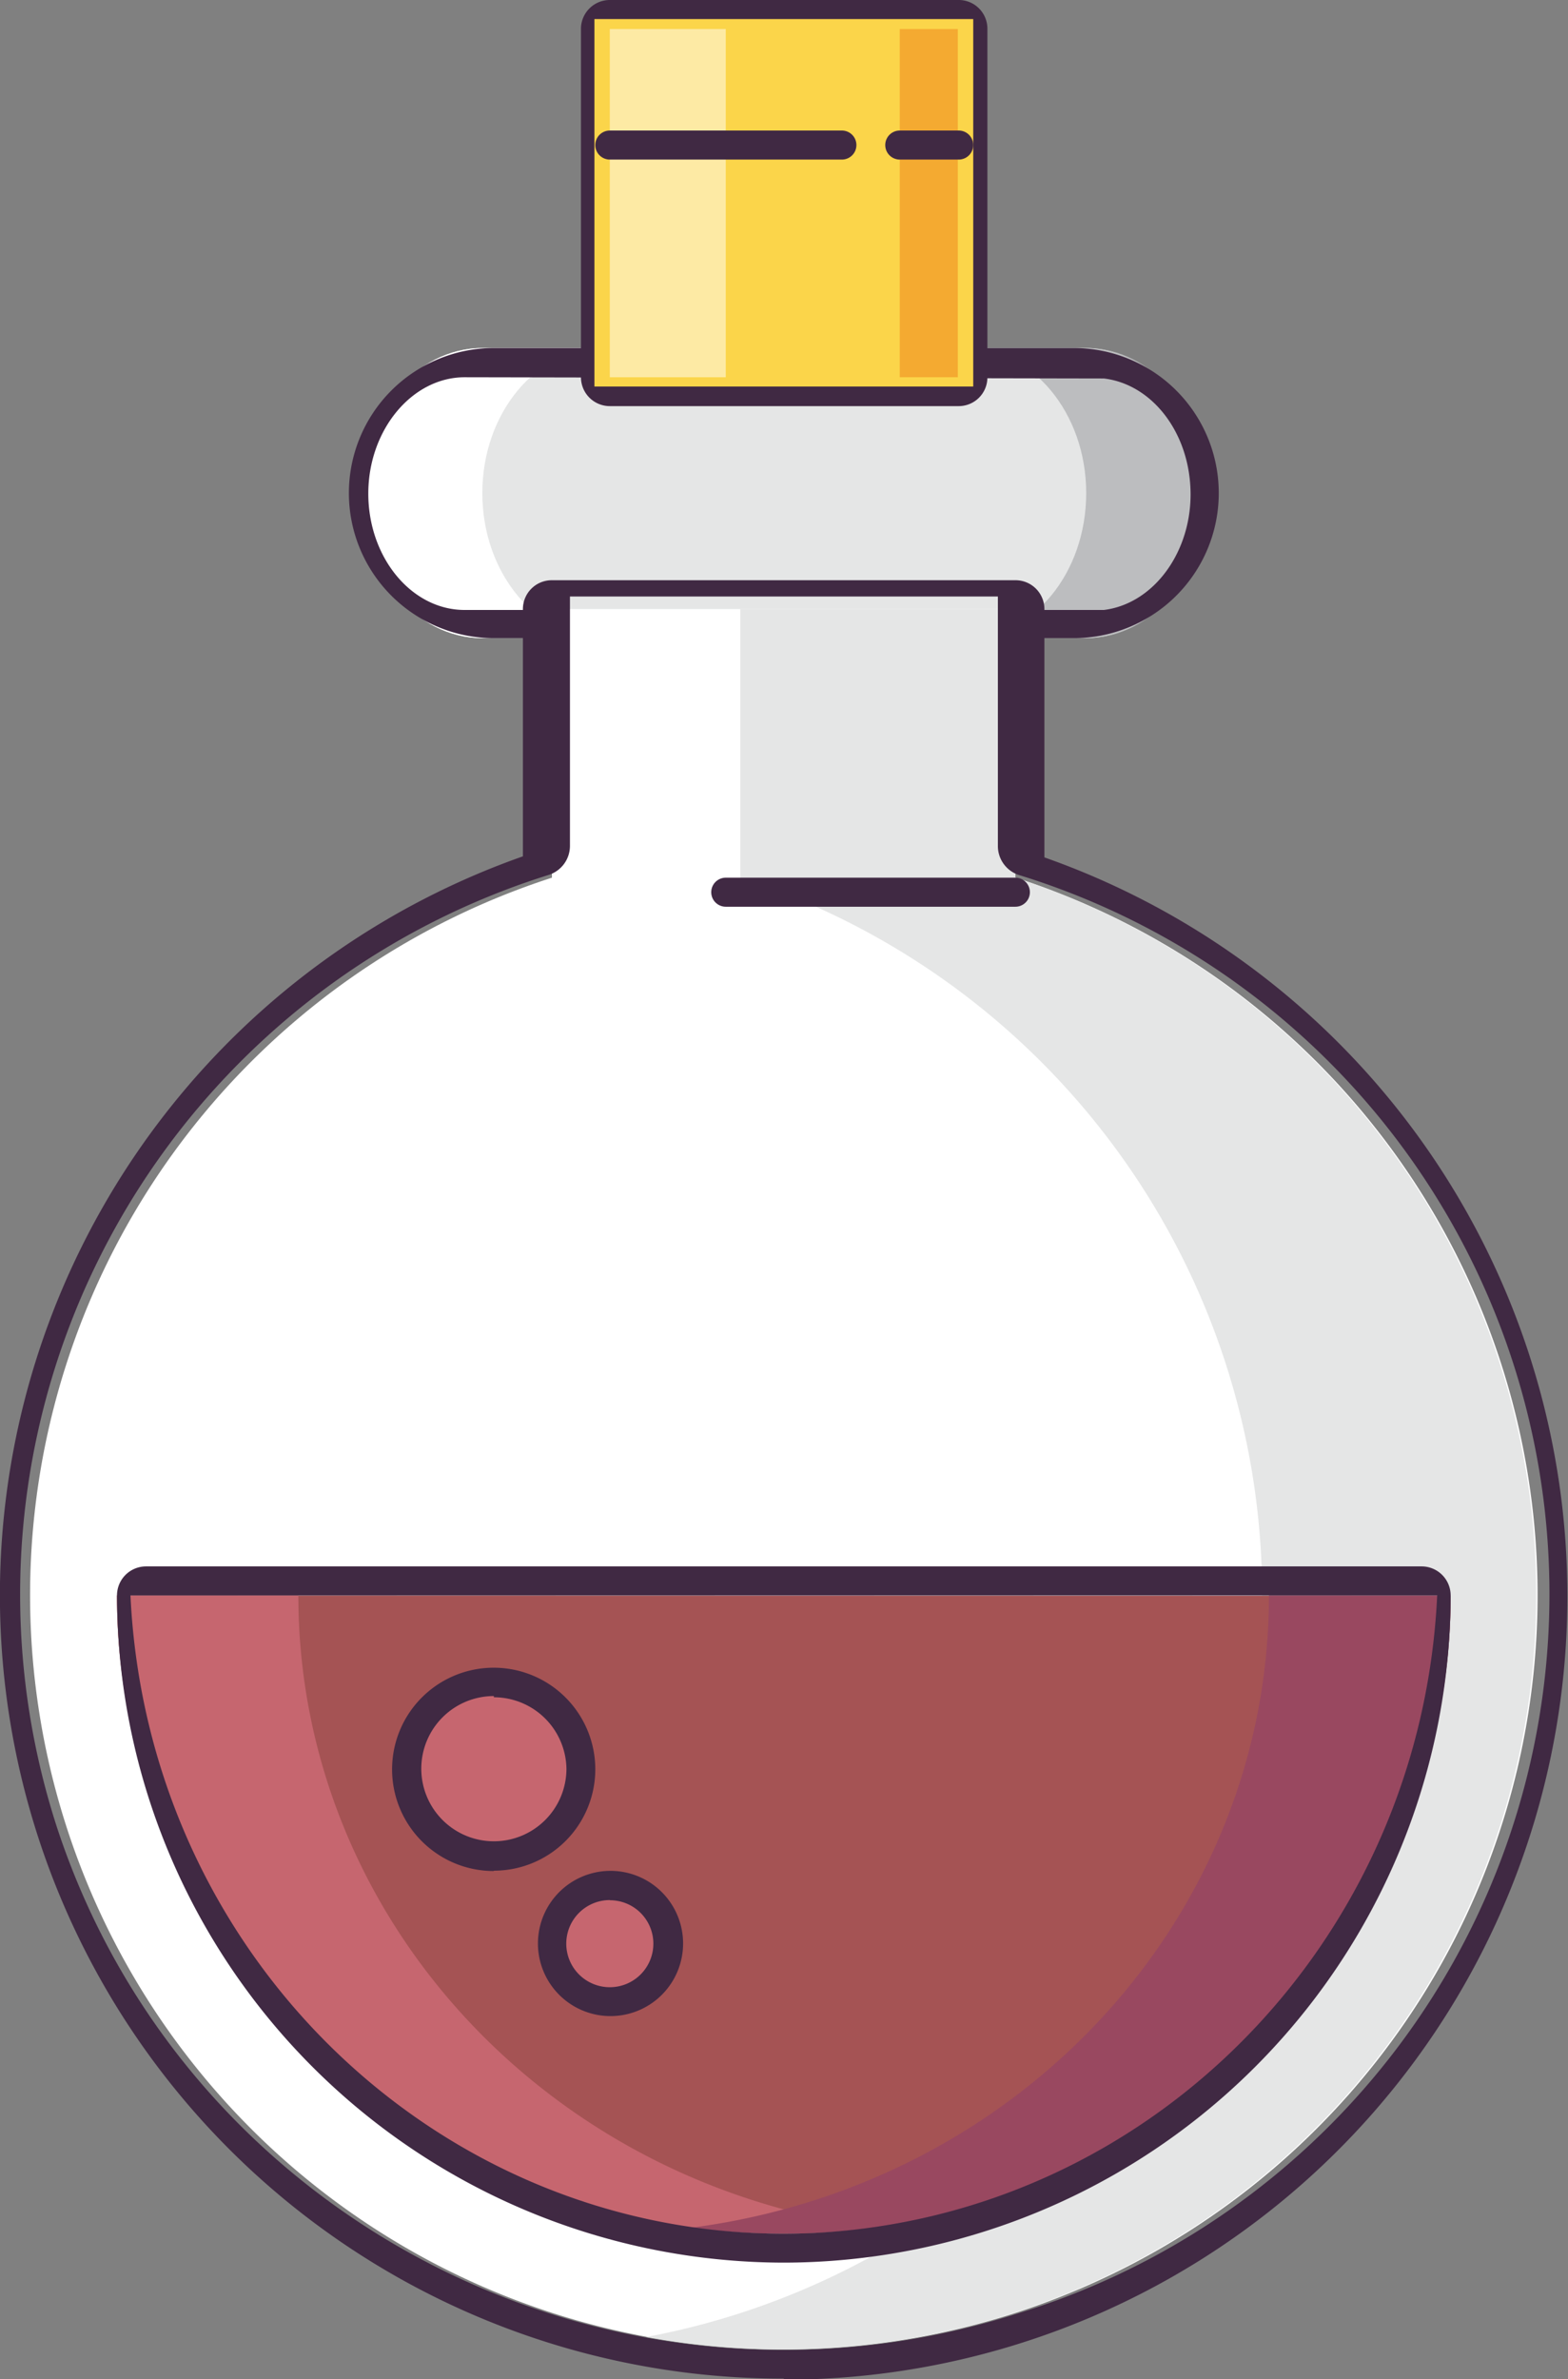 <svg id="Layer_1" data-name="Layer 1" xmlns="http://www.w3.org/2000/svg" viewBox="0 0 89.66 135.97"><rect x="0" y="0" width="89.66" height="135.97" fill="#808080" stroke="none"/><defs><style>.cls-1{fill:#e5e6e6;}.cls-2{fill:#bcbdbf;}.cls-3{fill:#fff;}.cls-4{fill:#402943;}.cls-5{fill:#fbd54a;}.cls-6{fill:#f4aa31;}.cls-7{fill:#fdeaa4;}.cls-8{fill:#a55354;}.cls-9{fill:#c6666f;}.cls-10{fill:#994860;}</style></defs><g id="Potion"><path class="cls-1" d="M62,36.47c3.8,0,6.89-3.71,6.89-8.29S65.8,19.89,62,19.89H27.52c-3.81,0-6.89,3.71-6.89,8.29s3.08,8.29,6.89,8.29Z" transform="translate(0.06 0)"/><path class="cls-2" d="M62,19.89H55.16c3.8,0,6.89,3.71,6.89,8.29S59,36.47,55.16,36.47h6.89c3.81,0,6.89-3.71,6.89-8.29s-3.08-8.29-6.89-8.29Z" transform="translate(0.06 0)"/><path class="cls-3" d="M27.52,36.47h6.89c-3.8,0-6.89-3.71-6.89-8.29s3.09-8.29,6.89-8.29H27.52c-3.81,0-6.89,3.71-6.89,8.29S23.71,36.47,27.52,36.47Z" transform="translate(0.06 0)"/><path class="cls-4" d="M61.34,36.47H28.18a8.29,8.29,0,0,1,0-16.58H61.34a8.29,8.29,0,0,1,0,16.58ZM26.51,21.56c-3,0-5.51,3-5.51,6.65s2.47,6.65,5.51,6.65H63.06c3-.37,5.24-3.63,4.93-7.28-.26-3.15-2.32-5.64-4.93-5.95Z" transform="translate(0.06 0)"/><path class="cls-3" d="M58,50.16V34.81H31.5V50.16a43.1,43.1,0,1,0,26.52,0Z" transform="translate(0.06 0)"/><path class="cls-1" d="M58,50.16V34.81H42.27V50.16a43.11,43.11,0,0,1-5.38,83.4A43.11,43.11,0,0,0,58,50.16Z" transform="translate(0.06 0)"/><path class="cls-4" d="M44.76,135.94a44.77,44.77,0,0,1-14.92-87V34.81a1.65,1.65,0,0,1,1.65-1.65H58a1.65,1.65,0,0,1,1.66,1.64h0V49a44.77,44.77,0,0,1-14.92,87ZM32.53,34.09V48.35A1.74,1.74,0,0,1,31.32,50,43.09,43.09,0,0,0,3.18,104.38c7.42,22.7,32.06,35.15,55,27.82a43,43,0,0,0,0-82.2A1.74,1.74,0,0,1,57,48.35V34.09Z" transform="translate(0.06 0)"/><rect class="cls-5" x="33.64" y="0.55" width="22.37" height="22.11"/><rect class="cls-6" x="51.45" y="1.66" width="3.32" height="19.9"/><rect class="cls-7" x="34.87" y="1.66" width="6.63" height="19.9"/><path class="cls-4" d="M54.76,23.21H34.81a1.65,1.65,0,0,1-1.65-1.65h0V1.66A1.65,1.65,0,0,1,34.8,0h20a1.64,1.64,0,0,1,1.6,1.66V21.55A1.64,1.64,0,0,1,54.76,23.21ZM33.93,22.09H55.59v-21H33.93Z" transform="translate(0.06 0)"/><path class="cls-4" d="M48.08,9.12H34.81a.83.83,0,1,1,0-1.66H48.08a.83.83,0,0,1,0,1.66Z" transform="translate(0.06 0)"/><path class="cls-4" d="M54.76,9.12H51.39a.83.83,0,1,1,0-1.66h3.37a.83.83,0,0,1,0,1.66Z" transform="translate(0.06 0)"/><path class="cls-8" d="M6.63,91.18h0c0,20.14,17.06,36.47,38.12,36.48S82.88,111.34,82.89,91.2v0Z" transform="translate(0.06 0)"/><path class="cls-9" d="M6.63,91.18H17c0,18.23,14.08,33.66,33,36.13a38.07,38.07,0,0,1-5.23.34C23.7,127.65,6.63,111.32,6.63,91.18Z" transform="translate(0.06 0)"/><path class="cls-10" d="M82.89,91.18H72.5c0,18.23-14.08,33.66-33,36.13a38.07,38.07,0,0,0,5.23.34C65.82,127.65,82.89,111.32,82.89,91.18Z" transform="translate(0.06 0)"/><path class="cls-4" d="M44.76,129.31A38.18,38.18,0,0,1,6.63,91.18a1.66,1.66,0,0,1,1.66-1.66H81.23a1.66,1.66,0,0,1,1.66,1.66h0A38.18,38.18,0,0,1,44.76,129.31ZM7.4,91.18c1,21.13,18.52,37.44,39.15,36.43,19.25-1,34.64-16.72,35.57-36.43Z" transform="translate(0.06 0)"/><circle class="cls-9" cx="34.87" cy="111.08" r="3.32"/><path class="cls-4" d="M34.81,115.22A4.15,4.15,0,1,1,39,111.07a4.15,4.15,0,0,1-4.15,4.15Zm0-6.63a2.49,2.49,0,1,0,2.49,2.49h0a2.48,2.48,0,0,0-2.48-2.48Z" transform="translate(0.06 0)"/><circle class="cls-9" cx="28.25" cy="101.12" r="4.97"/><path class="cls-4" d="M28.18,106.93a5.81,5.81,0,1,1,5.8-5.82v0a5.8,5.8,0,0,1-5.8,5.8Zm0-10a4.15,4.15,0,1,0,4.15,4.15A4.15,4.15,0,0,0,28.18,97Z" transform="translate(0.06 0)"/><path class="cls-4" d="M58,51.82H41.44a.83.83,0,0,1,0-1.66H58a.83.83,0,1,1,0,1.66Z" transform="translate(0.06 0)"/></g></svg>
